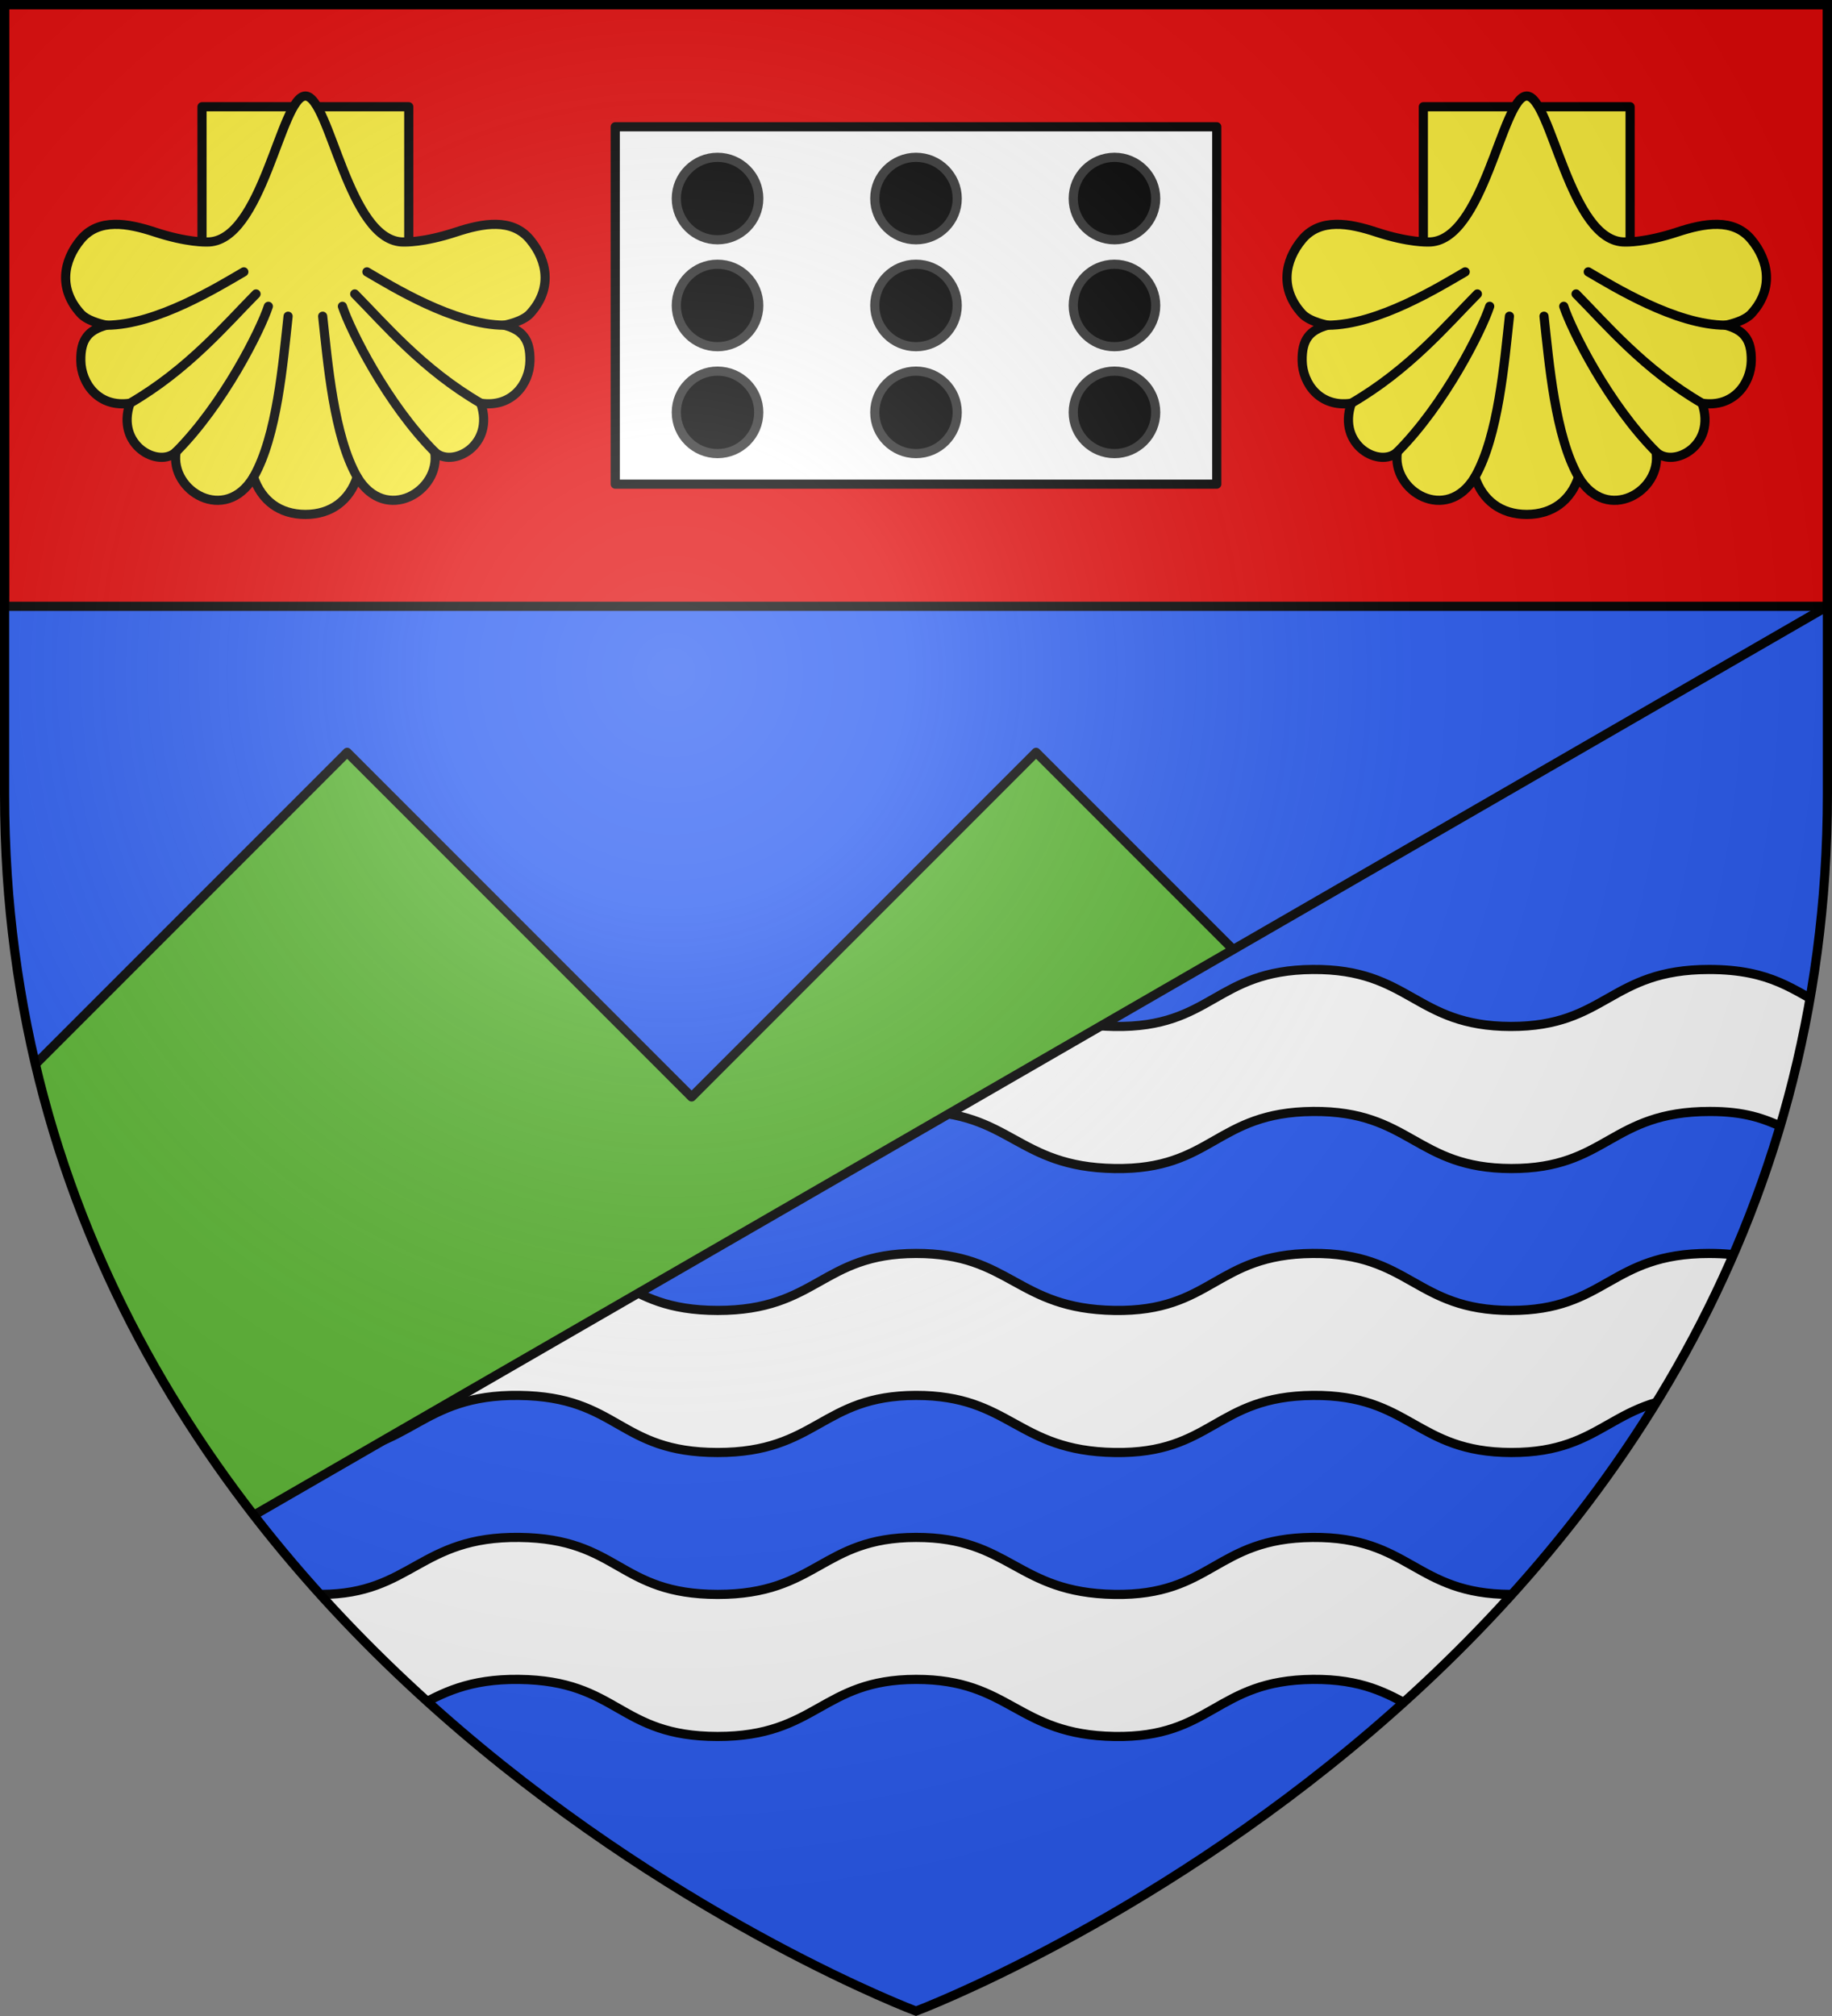 <svg xmlns="http://www.w3.org/2000/svg" xmlns:xlink="http://www.w3.org/1999/xlink" width="600" height="660" viewBox="-300 -300 600 660"><rect x="-300" y="-300" width="600" height="660" fill="#808080" stroke="none"/><radialGradient id="e" cx="-80" cy="-80" r="405" gradientUnits="userSpaceOnUse"><stop offset="0" stop-color="#fff" stop-opacity=".31"/><stop offset=".19" stop-color="#fff" stop-opacity=".25"/><stop offset=".6" stop-color="#6b6b6b" stop-opacity=".125"/><stop offset="1" stop-opacity=".125"/></radialGradient><clipPath id="b"><path d="m298.5-101.5-515.375 297.55C-128.496 310.103 0 358.399 0 358.399S293.854 247.953 298.445-33.32q.055-3.303.055-6.637v-.04z"/></clipPath><clipPath id="a"><path d="M1.5 1.5h597v258.503c0 286.203-298.5 398.395-298.5 398.395S1.5 546.206 1.5 260.003z"/></clipPath><path fill="#2b5df2" d="M-298.5-298.5h597v258.543C298.5 246.291 0 358.5 0 358.5S-298.5 246.291-298.5-39.957z"/><path d="M113.697 246.303 11.592 348.408l1.318 147.643h70.215l309.939-3.725 10.82-181.465-64.56-64.558-112.812 112.812z" style="fill:#5ab532;stroke:#000;stroke-width:3;stroke-linecap:round;stroke-linejoin:round;clip-path:url(#a)" transform="translate(-300 -300)"/><path fill="#2b5df2" d="m298.5-101.5-515.375 297.55C-128.496 310.103 0 358.399 0 358.399S293.854 247.953 298.445-33.32q.055-3.303.055-6.637v-.04z"/><path d="M-259.736 203.321c-18.317-.07-28.568 6.327-38.766 11.876v22.78c0 37.455 5.134-15.335 14.063 16.295 5.864-2.659 14.606-4.506 24.453-4.468 30.806.117 35.442 18.768 65.016 18.687s32.23-19.074 64.954-18.687S-97.625 268.474-65 268.49c32.624.018 34.003-18.65 65-18.687s32.9 18.169 65 18.687 33.015-18.427 65.016-18.687 33.557 18.636 64.954 18.687 32.395-18.687 65.016-18.687c11.492 0 17.55 2.304 24.203 5.281 9.072-31.853 14.313 20.67 14.313-17.107v-22.156c-11.003-5.48-18.202-12.5-38.766-12.5-32.588 0-33.605 18.707-64.97 18.656-31.364-.051-32.905-18.916-64.875-18.657s-32.87 19.175-64.938 18.657S30.966 203.285 0 203.32s-32.362 18.674-64.953 18.657c-32.592-.018-32.248-18.27-64.938-18.657-32.69-.386-35.331 18.576-64.876 18.657-29.544.08-34.195-18.539-64.969-18.657m0-92.967c-18.317-.07-28.568 6.327-38.766 11.875v22.782c0 37.454 5.134-15.336 14.063 16.294 5.864-2.659 14.606-4.506 24.453-4.468 30.806.117 35.442 18.768 65.016 18.687s32.23-19.074 64.954-18.687c32.723.386 32.391 18.67 65.016 18.687 32.624.018 34.003-18.65 65-18.687s32.9 18.168 65 18.687 33.015-18.427 65.016-18.687 33.557 18.636 64.954 18.687 32.395-18.687 65.016-18.687c11.492 0 17.55 2.304 24.203 5.28 9.072-31.852 14.313 20.67 14.313-17.106v-22.157c-11.003-5.48-18.202-12.5-38.766-12.5-32.588 0-33.605 18.708-64.97 18.657-31.364-.052-32.905-18.917-64.875-18.657s-32.87 19.175-64.938 18.657S30.966 110.318 0 110.354s-32.362 18.674-64.953 18.657c-32.592-.018-32.248-18.27-64.938-18.657-32.69-.386-35.331 18.576-64.876 18.657-29.544.08-34.195-18.54-64.969-18.657m0-92.967c-18.317-.07-28.568 6.327-38.766 11.875v22.782c0 37.454 5.134-15.336 14.063 16.294 5.864-2.659 14.606-4.506 24.453-4.469 30.806.118 35.442 18.77 65.016 18.688 29.575-.081 32.23-19.074 64.954-18.688S-97.625 82.54-65 82.557c32.624.017 34.003-18.65 65-18.688 30.997-.036 32.9 18.17 65 18.688s33.015-18.427 65.016-18.688 33.557 18.637 64.954 18.688 32.395-18.688 65.016-18.688c11.492 0 17.55 2.305 24.203 5.282 9.072-31.853 14.313 20.67 14.313-17.107V29.887c-11.003-5.48-18.202-12.5-38.766-12.5-32.588 0-33.605 18.708-64.97 18.657-31.364-.052-32.905-18.917-64.875-18.657s-32.87 19.175-64.938 18.657S30.966 17.35 0 17.387s-32.362 18.674-64.953 18.657c-32.592-.018-32.248-18.27-64.938-18.657-32.69-.386-35.331 18.575-64.876 18.657-29.544.08-34.195-18.54-64.969-18.657" style="fill:#fff;fill-rule:evenodd;stroke:#000;stroke-width:3;stroke-linecap:round;stroke-linejoin:round;clip-path:url(#b)"/><path fill="none" stroke="#000" stroke-width="3" d="m298.5-101.5-515.374 297.552"/><path fill="#e20909" stroke="#000" stroke-linecap="round" stroke-linejoin="round" stroke-width="3" d="M-298.5-298.5h597v197h-597z"/><g id="d" stroke="#000" stroke-linecap="round" stroke-linejoin="round" stroke-width="2.235"><path fill="#fcef3c" d="M64.77 270v-35.885h50.46V270" transform="matrix(1.342 0 0 1.343 -320.763 -579.47)"/><path fill="#fcef3c" fill-rule="evenodd" d="M65.914 267.082s-4.702.199-12.65-2.416c-6.57-2.162-13.679-3.466-18.07 1.81-4.304 5.172-5.52 12.078 0 18.098 1.841 2.006 6.245 2.794 6.245 2.794-4.385 1.175-6.333 3.452-6.244 8.66.094 5.568 4.357 11.504 12.01 10.359-3.548 10.332 7.053 15.91 11.236 11.86-1.542 9.541 11.981 17.684 18.91 6.131 1.925 5.722 6.375 9.119 12.649 9.119s10.724-3.397 12.649-9.119c6.929 11.553 20.452 3.41 18.91-6.132 4.183 4.05 14.785-1.527 11.235-11.86 7.654 1.146 11.917-4.79 12.011-10.357.089-5.21-1.859-7.486-6.243-8.661 0 0 4.403-.788 6.243-2.794 5.522-6.02 4.305-12.926 0-18.098-4.39-5.276-11.5-3.972-18.07-1.81-7.947 2.615-12.649 2.416-12.649 2.416-13.626.32-18.07-35.578-24.086-35.578s-10.46 35.898-24.086 35.578" transform="matrix(1.342 0 0 1.343 -320.763 -579.47)"/><path fill="none" d="M121.559 318.246c-11.65-11.706-20.596-29.654-22.524-35.482m5.984-8.4c6.01 3.486 21.353 13.004 33.543 13.004m-5.768 19.019c-14.169-8.22-23.436-19.26-30.75-26.636m.605 44.627c-5.736-9.982-7.185-27.878-8.43-39.198m-35.778 33.066c11.65-11.706 20.596-29.654 22.524-35.482m-5.984-8.4c-6.01 3.486-21.353 13.004-33.542 13.004m5.767 19.019c14.169-8.22 23.437-19.26 30.75-26.636m-.605 44.627c5.736-9.982 7.185-27.878 8.43-39.198" transform="matrix(1.342 0 0 1.343 -320.763 -579.47)"/></g><use xlink:href="#d" width="100%" height="100%" transform="translate(400)"/><path fill="#fff" stroke="#000" stroke-linecap="round" stroke-linejoin="round" stroke-width="3" d="M-98.5-258.5h197v117h-197z"/><path stroke="#313131" stroke-linecap="round" stroke-linejoin="round" stroke-width="3" d="M78.5-165c0 7.456-6.044 13.5-13.5 13.5s-13.5-6.044-13.5-13.5 6.044-13.5 13.5-13.5 13.5 6.044 13.5 13.5m0-35c0 7.456-6.044 13.5-13.5 13.5s-13.5-6.044-13.5-13.5 6.044-13.5 13.5-13.5 13.5 6.044 13.5 13.5m0-35c0 7.456-6.044 13.5-13.5 13.5s-13.5-6.044-13.5-13.5 6.044-13.5 13.5-13.5 13.5 6.044 13.5 13.5m-65 70c0 7.456-6.044 13.5-13.5 13.5s-13.5-6.044-13.5-13.5 6.044-13.5 13.5-13.5 13.5 6.044 13.5 13.5m0-35c0 7.456-6.044 13.5-13.5 13.5s-13.5-6.044-13.5-13.5 6.044-13.5 13.5-13.5 13.5 6.044 13.5 13.5m0-35c0 7.456-6.044 13.5-13.5 13.5s-13.5-6.044-13.5-13.5 6.044-13.5 13.5-13.5 13.5 6.044 13.5 13.5m-65 70c0 7.456-6.044 13.5-13.5 13.5s-13.5-6.044-13.5-13.5 6.044-13.5 13.5-13.5 13.5 6.044 13.5 13.5m0-35c0 7.456-6.044 13.5-13.5 13.5s-13.5-6.044-13.5-13.5 6.044-13.5 13.5-13.5 13.5 6.044 13.5 13.5m0-35c0 7.456-6.044 13.5-13.5 13.5s-13.5-6.044-13.5-13.5 6.044-13.5 13.5-13.5 13.5 6.044 13.5 13.5"/><path fill="url(#e)" d="M-298.5-298.5h597v258.543C298.5 246.291 0 358.5 0 358.5S-298.5 246.291-298.5-39.957z"/><path fill="none" stroke="#000" stroke-width="3" d="M-298.5-298.5h597v258.503C298.5 246.206 0 358.398 0 358.398S-298.5 246.206-298.5-39.997z"/></svg>